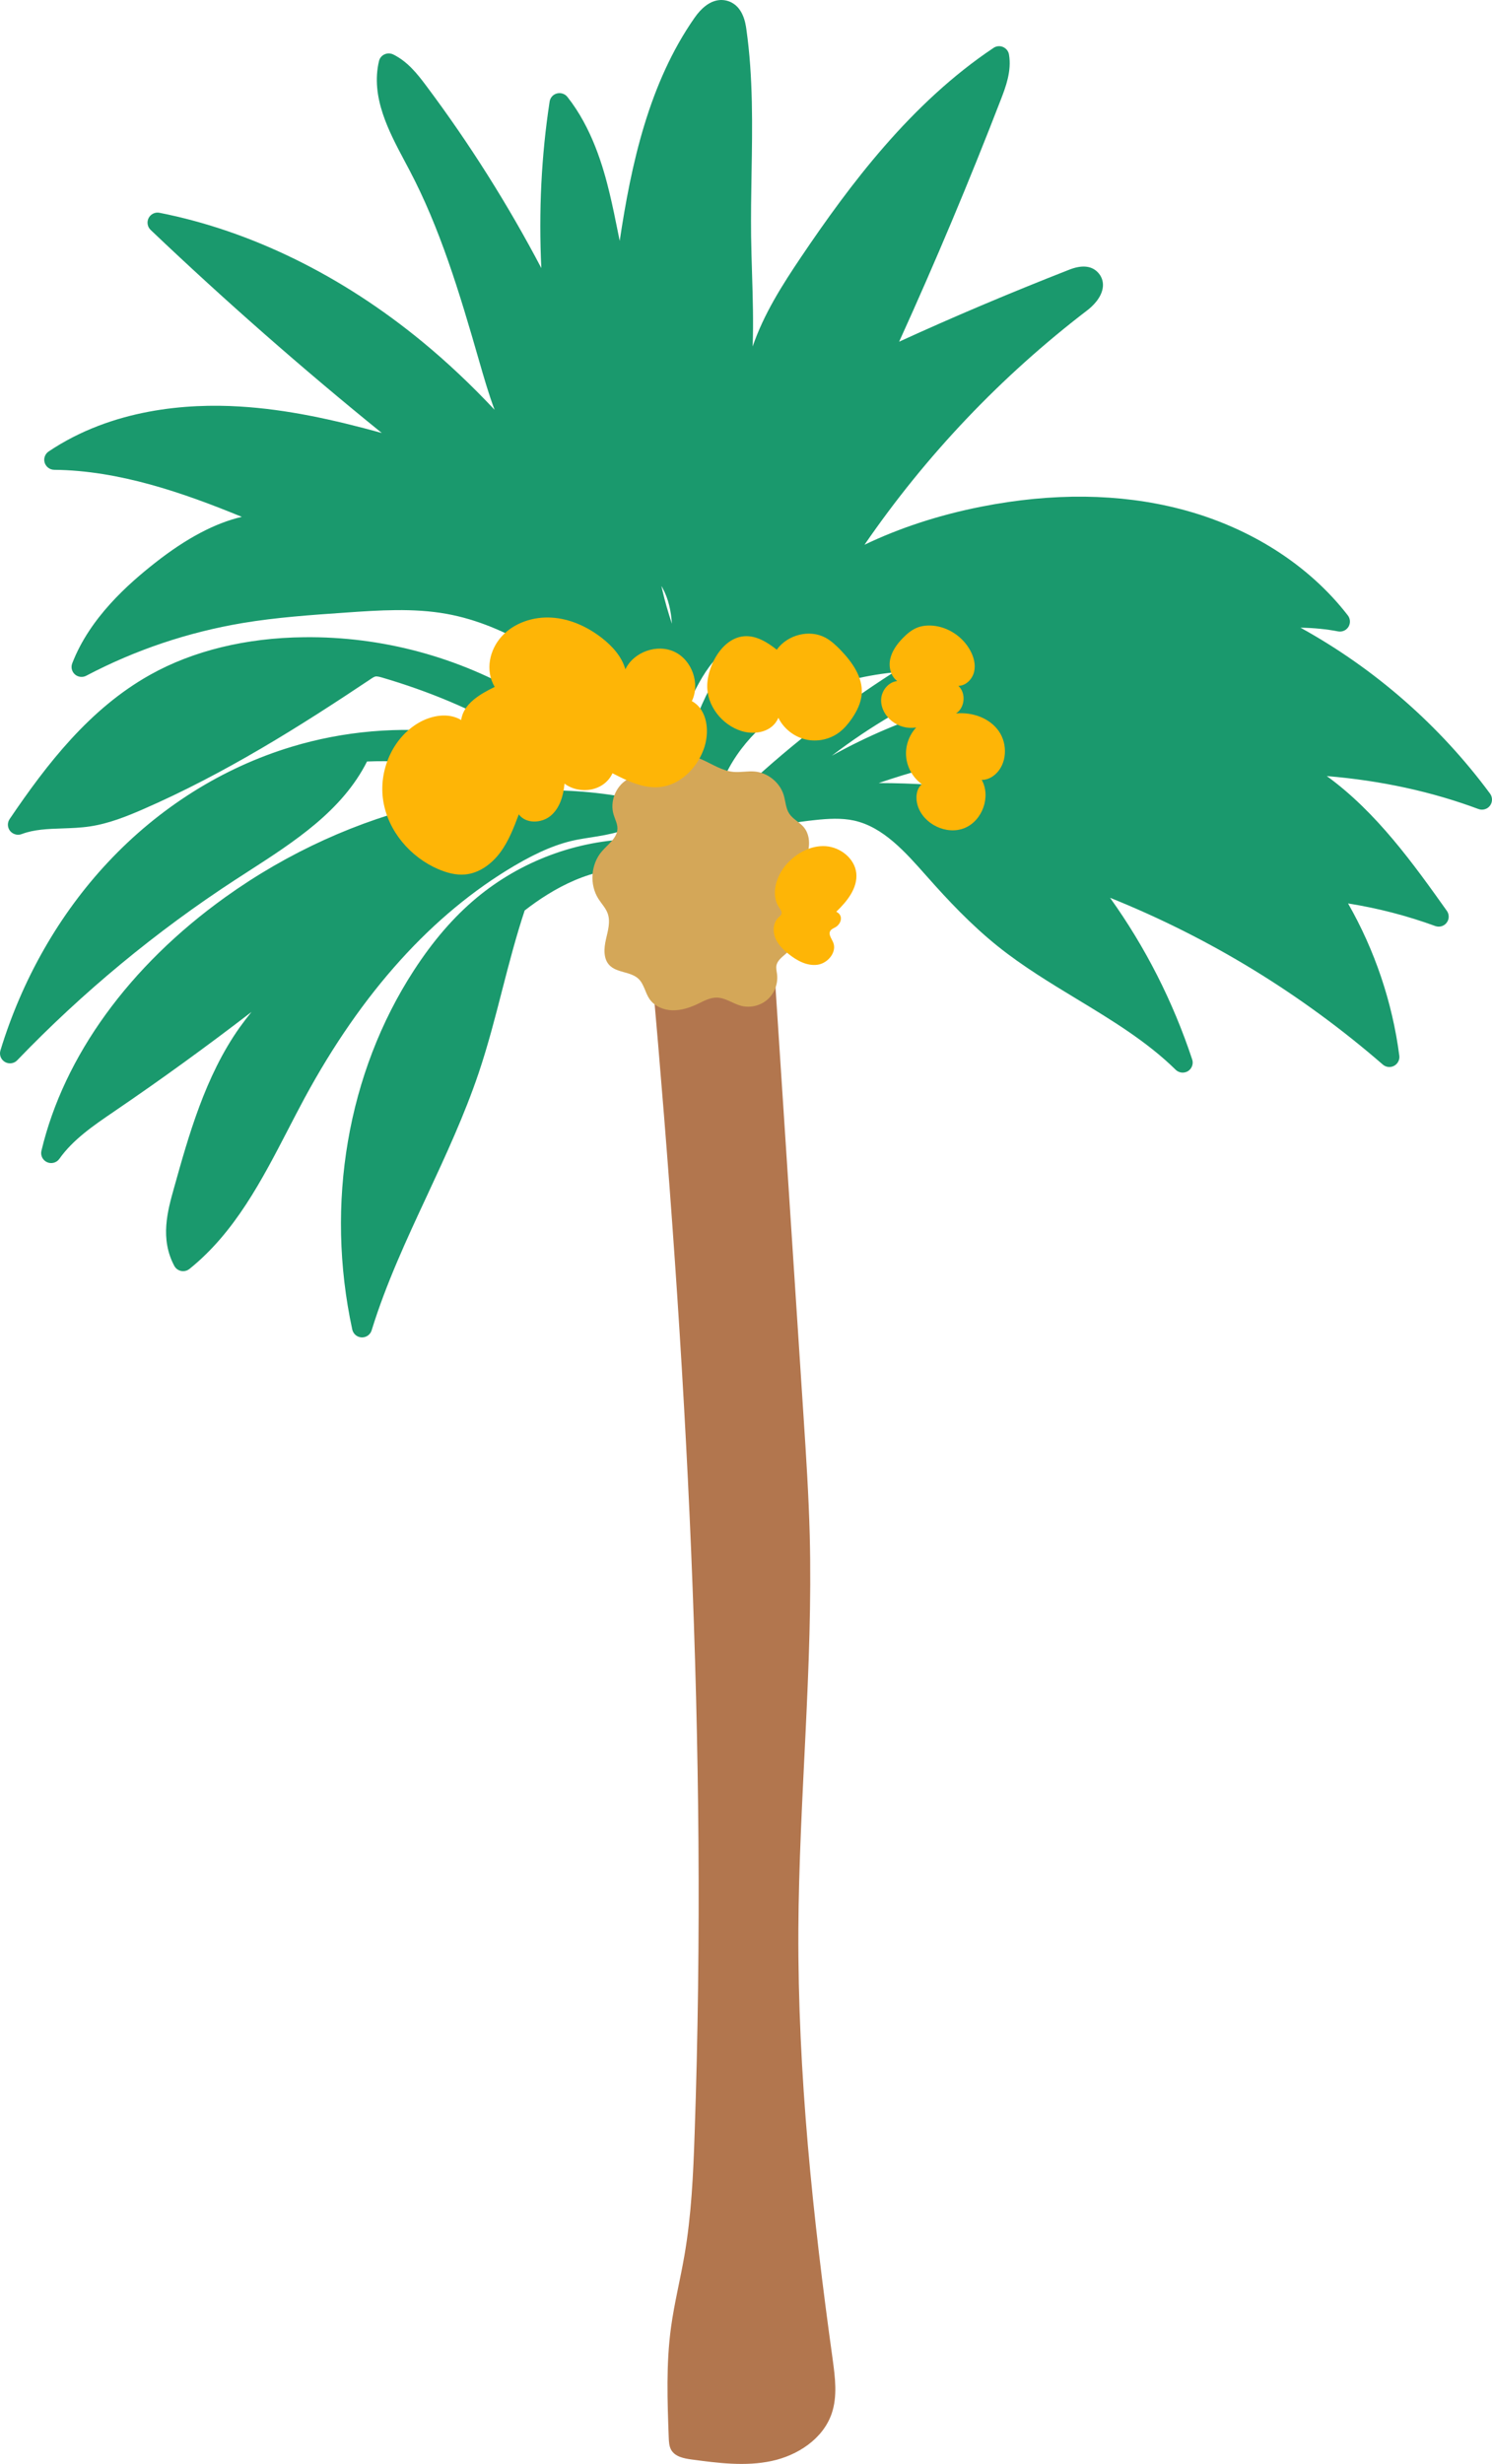 <?xml version="1.0" encoding="UTF-8" standalone="no"?>
<svg
   width="371.02"
   zoomAndPan="magnify"
   viewBox="0 0 278.265 459.347"
   height="612.463"
   preserveAspectRatio="xMidYMid"
   version="1.0"
   id="svg286"
   xmlns="http://www.w3.org/2000/svg"
   xmlns:svg="http://www.w3.org/2000/svg">
  <defs
     id="defs23">
    <clipPath
       id="d17b36c70b">
      <path
         d="M 37.422,58 H 316 V 308 H 37.422 Z m 0,0"
         clip-rule="nonzero"
         id="path2" />
    </clipPath>
    <clipPath
       id="f834443702">
      <path
         d="m 159,232 h 35 v 285.988 h -35 z m 0,0"
         clip-rule="nonzero"
         id="path3" />
    </clipPath>
  </defs>
  <g
     clip-path="url(#d17b36c70b)"
     id="g26"
     transform="translate(-37.663,-58.064)">
    <path
       fill="#1a996d"
       d="M 39.539,212.969 C 39.035,212.336 39,211.438 39.461,210.758 46.395,200.527 54.375,190.18 65.676,183.859 c 7.992,-4.477 17.918,-6.895 28.699,-6.996 14.547,-0.176 28.805,3.691 41.305,11.082 0.77,0.461 1.117,1.402 0.805,2.258 -0.242,0.652 -0.668,1.863 -1.094,3.082 -0.184,0.531 -0.609,0.98 -1.129,1.176 -0.52,0.195 -1.117,0.184 -1.602,-0.094 -6.992,-4.051 -14.938,-7.398 -23.633,-9.957 -0.426,-0.125 -1.004,-0.285 -1.324,-0.23 -0.277,0.047 -0.691,0.324 -1.051,0.578 -12.91,8.621 -26.984,17.516 -42.395,24.215 -2.867,1.242 -6.219,2.613 -9.801,3.156 -1.738,0.262 -3.492,0.32 -5.184,0.379 -2.719,0.09 -5.273,0.184 -7.578,1.059 -0.219,0.082 -0.438,0.125 -0.668,0.125 -0.578,-0.023 -1.117,-0.273 -1.488,-0.723 z m 42.074,9.07 2.316,-1.5 c 8.625,-5.559 17.555,-11.312 22.184,-20.508 4.309,-0.172 8.66,0.035 12.922,0.621 0.586,0.082 1.176,-0.125 1.59,-0.551 0.52,-0.531 1.348,-1.383 1.773,-1.672 0.84,-0.047 1.566,-0.656 1.738,-1.508 0.184,-0.965 -0.402,-1.91 -1.348,-2.164 -0.172,-0.043 -0.344,-0.066 -0.516,-0.078 -10.078,-1.234 -20.539,-0.336 -30.246,2.613 -12.844,3.887 -24.684,11.324 -34.23,21.523 -9.066,9.668 -16,21.797 -20.051,35.078 -0.254,0.832 0.09,1.715 0.84,2.152 0.297,0.176 0.621,0.254 0.945,0.254 0.492,0 0.988,-0.195 1.348,-0.574 12.23,-12.719 25.938,-24.055 40.734,-33.688 z m 75.625,-14.758 c -25.086,-5.535 -54.086,1.211 -77.582,18.059 -17.91,12.844 -30.07,29.625 -34.266,47.262 -0.207,0.871 0.23,1.758 1.051,2.129 0.816,0.367 1.773,0.102 2.289,-0.621 2.547,-3.617 6.453,-6.273 10.23,-8.84 l 0.297,-0.207 c 8.582,-5.848 17.047,-11.984 25.316,-18.348 -0.781,0.965 -1.531,1.945 -2.258,2.957 -6.391,9.047 -9.488,20.164 -12.23,29.973 -1.164,4.164 -2.613,9.355 0.082,14.41 0.262,0.492 0.723,0.84 1.277,0.953 0.125,0.023 0.254,0.035 0.379,0.035 0.426,0 0.84,-0.137 1.176,-0.414 8.441,-6.777 13.488,-16.527 18.371,-25.953 1.012,-1.957 2.027,-3.914 3.062,-5.836 10.687,-19.773 23.875,-34.367 39.195,-43.391 4.492,-2.648 8.234,-4.191 11.781,-4.859 0.762,-0.148 1.555,-0.266 2.352,-0.391 3.57,-0.562 7.602,-1.207 10.352,-3.73 0.52,-0.469 0.727,-1.184 0.543,-1.863 -0.195,-0.656 -0.738,-1.176 -1.418,-1.324 z m -0.297,7.48 c -0.312,-0.184 -0.66,-0.297 -1.027,-0.273 -10.699,0.219 -21.121,4.109 -29.359,10.957 -4.281,3.566 -8.117,8.008 -11.734,13.582 -12.359,19.059 -16.527,43.449 -11.461,66.895 0.184,0.828 0.898,1.438 1.75,1.473 0.023,0 0.059,0 0.082,0 0.816,0 1.543,-0.531 1.785,-1.324 2.648,-8.609 6.543,-16.988 10.32,-25.09 3.441,-7.402 7,-15.047 9.664,-22.953 1.703,-5.062 3.051,-10.289 4.352,-15.352 1.266,-4.918 2.582,-9.992 4.203,-14.871 5.16,-4.02 12.844,-8.473 20.918,-7.699 0.852,0.078 1.645,-0.426 1.934,-1.234 0.242,-0.656 0.945,-2.633 -1.426,-4.109 z m 158.605,-6.488 c -0.492,0.652 -1.371,0.906 -2.141,0.621 -8.684,-3.246 -18.176,-5.309 -28.289,-6.148 9.309,6.758 16.195,16.426 22.391,25.125 0.473,0.668 0.461,1.566 -0.035,2.211 -0.492,0.656 -1.359,0.898 -2.129,0.621 -5.266,-1.922 -10.723,-3.336 -16.262,-4.211 4.984,8.711 8.27,18.438 9.559,28.383 0.102,0.77 -0.289,1.52 -0.969,1.887 -0.68,0.367 -1.52,0.277 -2.105,-0.23 -15.191,-13.18 -32.273,-23.617 -50.875,-31.098 6.602,9.219 11.738,19.336 15.32,30.145 0.273,0.816 -0.059,1.715 -0.785,2.176 -0.301,0.184 -0.645,0.273 -0.988,0.273 -0.473,0 -0.957,-0.184 -1.316,-0.539 -5.355,-5.262 -11.988,-9.277 -18.414,-13.168 -4.941,-2.992 -10.055,-6.09 -14.664,-9.773 -5.137,-4.109 -9.512,-8.816 -13.105,-12.867 l -0.266,-0.297 c -3.984,-4.504 -8.109,-9.164 -13.555,-10.348 -2.328,-0.508 -4.84,-0.348 -7.211,-0.094 -3.605,0.379 -7.211,1.012 -10.723,1.852 -0.543,0.129 -1.105,0.012 -1.543,-0.309 -0.449,-0.336 -0.715,-0.84 -0.75,-1.395 -0.012,-0.102 -0.023,-0.195 -0.059,-0.285 l -1.715,-1.453 c -0.402,-0.344 -0.645,-0.84 -0.668,-1.367 -0.012,-0.531 0.195,-1.035 0.578,-1.406 9.051,-8.641 18.934,-16.41 29.473,-23.156 -5.91,0.621 -11.207,2.027 -15.824,4.223 -7.406,3.523 -13.234,9.348 -16,15.977 -0.23,0.566 -0.738,0.98 -1.324,1.105 -0.598,0.125 -1.223,-0.047 -1.672,-0.461 -0.137,-0.125 -0.504,-0.473 -2.465,-0.207 -0.574,0.07 -1.16,-0.125 -1.574,-0.539 -0.418,-0.414 -0.613,-1.004 -0.52,-1.578 1.219,-8.516 4.996,-16.906 10.734,-24.207 -2.293,0.887 -4.031,2.59 -4.977,3.707 -2.039,2.406 -3.465,5.422 -4.836,8.324 -0.312,0.664 -0.98,1.07 -1.695,1.07 -0.137,0 -0.266,-0.012 -0.402,-0.047 -0.852,-0.184 -1.461,-0.945 -1.461,-1.809 -0.012,-1.047 0.043,-2.129 0.113,-3.223 -1,-0.461 -1.934,-1.105 -2.625,-1.863 -0.336,-0.367 -0.633,-0.762 -0.887,-1.164 -0.07,0.195 -0.172,0.379 -0.301,0.555 -2.336,2.922 -4.203,4.121 -5.84,5.18 -0.309,0.195 -0.656,0.297 -1.012,0.297 -0.414,0 -0.82,-0.137 -1.164,-0.402 -8.363,-6.594 -18.23,-13.812 -29.645,-15.859 -6.152,-1.105 -12.602,-0.668 -18.832,-0.23 -6.336,0.438 -12.879,0.887 -19.188,1.945 -10.195,1.715 -20.02,5.016 -29.164,9.828 -0.691,0.367 -1.531,0.254 -2.109,-0.254 -0.574,-0.516 -0.781,-1.332 -0.492,-2.07 3.281,-8.496 10.434,-14.789 15.523,-18.785 5.781,-4.535 11.117,-7.355 16.102,-8.516 -10.988,-4.512 -22.906,-8.645 -35,-8.77 -0.82,-0.012 -1.531,-0.555 -1.773,-1.336 -0.23,-0.785 0.066,-1.625 0.746,-2.082 11.887,-7.977 25.914,-8.969 35.59,-8.383 8.871,0.531 17.484,2.441 26.547,4.938 -14.855,-12.027 -29.32,-24.734 -43.121,-37.863 -0.598,-0.578 -0.746,-1.477 -0.367,-2.211 0.379,-0.738 1.211,-1.141 2.016,-0.98 17.047,3.363 34,11.672 49.02,24.035 4.629,3.809 9.133,8.055 13.484,12.695 -1.105,-2.949 -1.98,-5.988 -2.844,-8.98 -3.777,-13.164 -7.371,-24.953 -13.059,-35.746 l -0.797,-1.5 c -3.016,-5.66 -6.449,-12.07 -4.859,-18.781 0.125,-0.555 0.508,-1.016 1.023,-1.254 0.52,-0.242 1.117,-0.23 1.625,0.012 2.637,1.301 4.445,3.531 6.207,5.902 8.016,10.703 15.191,22.086 21.422,33.93 -0.504,-10.555 0,-20.957 1.547,-31.039 0.113,-0.738 0.645,-1.336 1.367,-1.52 0.727,-0.184 1.488,0.066 1.949,0.645 4.594,5.812 6.691,13.051 7.875,17.988 0.578,2.43 1.086,4.891 1.559,7.273 0.102,0.52 0.207,1.047 0.32,1.578 2.152,-14.352 5.449,-29.383 13.949,-41.574 2.59,-3.715 5.078,-3.543 6.344,-3.105 2.73,0.93 3.18,4.152 3.328,5.211 1.281,8.98 1.117,18.141 0.969,27.004 -0.07,3.797 -0.125,7.723 -0.082,11.555 0.035,2.359 0.105,4.719 0.176,7.078 0.137,4.445 0.273,8.98 0.113,13.523 2.086,-6.098 5.598,-11.578 9.031,-16.676 9.109,-13.5 20.488,-28.695 35.898,-38.996 0.531,-0.355 1.199,-0.414 1.773,-0.16 0.578,0.254 1.004,0.77 1.105,1.402 0.531,3.086 -0.645,6.125 -1.496,8.336 -5.863,15.18 -12.242,30.352 -18.992,45.199 10.191,-4.664 20.617,-9.07 31.719,-13.422 2.316,-0.91 4.102,-0.758 5.297,0.449 0.703,0.703 1.062,1.645 0.992,2.637 -0.148,2.195 -2.199,3.922 -2.82,4.406 -16.172,12.363 -30.152,27.07 -41.648,43.785 6.543,-3.133 13.809,-5.527 21.789,-7.102 13.328,-2.625 25.789,-2.477 37.055,0.426 12.863,3.312 23.98,10.367 31.305,19.852 0.473,0.613 0.516,1.465 0.113,2.121 -0.402,0.656 -1.172,1 -1.945,0.852 -2.152,-0.414 -4.422,-0.645 -7.004,-0.691 13.832,7.629 25.973,18.23 35.371,30.961 0.473,0.668 0.461,1.578 -0.035,2.234 z m -122.754,-9.312 c 6.715,-3.742 13.844,-6.746 21.191,-8.922 -1.301,-0.527 -2.578,-0.863 -3.832,-0.863 -0.242,0 -0.496,0.012 -0.738,0.035 -1.82,0.195 -3.617,1.176 -5.309,2.152 -3.941,2.301 -7.719,4.836 -11.312,7.598 z m 8.754,5.086 c 6.438,0 12.82,0.484 18.91,1.012 -0.699,-1.875 -1.023,-3.887 -0.941,-5.891 -6.094,1.23 -12.094,2.867 -17.969,4.879 z m -40.52,-36.715 c 0.047,0.242 0.105,0.484 0.164,0.723 0.48,2.133 1.105,4.215 1.785,6.285 -0.152,-2.359 -0.637,-4.637 -1.754,-6.688 -0.055,-0.113 -0.125,-0.219 -0.195,-0.32 z m 0,0"
       fill-opacity="1"
       fill-rule="nonzero"
       id="path26" />
  </g>
  <g
     clip-path="url(#f834443702)"
     id="g27"
     transform="translate(-37.663,-58.064)">
    <path
       fill="#b2764e"
       d="m 192.781,508.008 c -1.613,4.73 -6.355,7.828 -11.238,8.863 -4.887,1.035 -9.953,0.379 -14.906,-0.289 -1.418,-0.195 -3.027,-0.504 -3.766,-1.738 -0.414,-0.688 -0.449,-1.527 -0.484,-2.324 -0.254,-6.871 -0.508,-13.777 0.426,-20.59 0.613,-4.5 1.73,-8.91 2.5,-13.387 1.301,-7.504 1.648,-15.133 1.902,-22.742 2.508,-72.328 -1.566,-144.734 -8.008,-216.82 8.789,-3.984 15.629,-5.066 22.484,-6.16 1.945,29.789 3.891,59.586 5.84,89.375 0.484,7.355 0.953,14.699 1.152,22.062 0.621,24.551 -1.992,49.078 -2.121,73.641 -0.125,26.762 2.707,53.465 6.391,79.969 0.461,3.398 0.922,6.918 -0.172,10.141 z m 0,0"
       fill-opacity="1"
       fill-rule="nonzero"
       id="path27" />
  </g>
  <path
     fill="#d4a758"
     d="m 150.329,169.175 c 0.816,2.555 -0.484,5.605 -2.879,6.805 0.621,1.426 -2.191,2.219 -2.617,3.902 -0.148,0.574 0.023,1.172 0.094,1.77 0.207,1.738 -0.484,3.559 -1.809,4.707 -1.312,1.152 -3.215,1.59 -4.906,1.152 -1.555,-0.414 -2.938,-1.52 -4.551,-1.531 -1.254,-0.012 -2.395,0.633 -3.523,1.176 -1.484,0.703 -3.098,1.23 -4.734,1.195 -1.648,-0.047 -3.328,-0.746 -4.262,-2.094 -0.816,-1.188 -1.012,-2.773 -2.051,-3.766 -1.461,-1.402 -4.055,-1.09 -5.445,-2.566 -1.141,-1.207 -1.016,-3.129 -0.645,-4.754 0.367,-1.621 0.898,-3.348 0.32,-4.914 -0.367,-0.988 -1.129,-1.77 -1.703,-2.668 -1.719,-2.684 -1.441,-6.469 0.633,-8.875 1.152,-1.336 2.891,-2.496 2.902,-4.258 0.012,-0.898 -0.461,-1.727 -0.715,-2.59 -0.715,-2.371 0.336,-5.168 2.441,-6.48 0.668,-0.414 1.418,-0.703 2.039,-1.188 0.566,-0.438 0.992,-1.023 1.496,-1.527 2.641,-2.625 7.051,-2.57 10.473,-1.082 1.945,0.852 3.777,2.117 5.895,2.312 1.312,0.125 2.648,-0.184 3.965,-0.07 2.465,0.219 4.707,2.051 5.422,4.41 0.348,1.16 0.371,2.461 1.051,3.477 0.68,1.012 1.875,1.539 2.66,2.461 1.391,1.633 1.195,4.121 0.32,6.078 -0.656,1.461 -1.656,2.863 -1.59,4.465 0.105,1.602 1.234,2.934 1.719,4.453 z m 0,0"
     fill-opacity="1"
     fill-rule="nonzero"
     id="path28" />
  <path
     fill="#feb506"
     d="m 155.97,169.972 c 1.441,0.711 0.879,2.312 -0.172,2.898 -0.344,0.195 -0.746,0.336 -0.945,0.68 -0.391,0.656 0.23,1.414 0.531,2.117 0.762,1.82 -0.98,3.926 -2.926,4.191 -1.957,0.262 -3.848,-0.773 -5.391,-2.016 -1.047,-0.84 -2.039,-1.828 -2.512,-3.086 -0.469,-1.254 -0.332,-2.816 0.66,-3.738 0.195,-0.184 0.438,-0.359 0.527,-0.621 0.129,-0.414 -0.172,-0.82 -0.414,-1.176 -1.668,-2.473 -0.562,-5.973 1.441,-8.184 1.84,-2.035 4.512,-3.477 7.254,-3.281 2.742,0.199 5.391,2.305 5.68,5.031 0.277,2.785 -1.719,5.25 -3.734,7.184 z m 30.316,-33.656 c -1.695,-2.43 -4.848,-3.59 -7.98,-3.312 1.668,-1.074 1.898,-3.801 0.438,-5.137 1.402,-0.031 2.59,-1.23 2.926,-2.602 0.332,-1.367 -0.059,-2.816 -0.738,-4.039 -1.406,-2.555 -4.137,-4.371 -7.051,-4.59 -0.988,-0.07 -2.004,0.031 -2.914,0.414 -1.023,0.426 -1.875,1.172 -2.648,1.969 -1.047,1.09 -1.969,2.367 -2.293,3.855 -0.32,1.484 0.094,3.188 1.316,4.098 -1.602,0.16 -2.859,1.68 -2.996,3.266 -0.137,1.602 0.715,3.18 1.969,4.18 1.258,1 2.867,1.473 4.562,1.207 -1.371,1.465 -2.074,3.535 -1.867,5.527 0.195,1.988 1.289,3.879 2.926,5.039 -1.105,0.945 -1.211,2.66 -0.77,4.039 1.094,3.43 5.355,5.492 8.695,4.156 3.352,-1.348 4.984,-5.848 3.234,-9 0.91,0.035 1.797,-0.391 2.488,-0.988 2.234,-1.945 2.395,-5.652 0.703,-8.082 z m -32.363,-17.449 c -2.961,-1.574 -7.039,-0.551 -9.055,2.258 -1.75,-1.395 -3.824,-2.672 -6.059,-2.512 -2.879,0.219 -5.043,2.797 -6.105,5.48 -0.457,1.164 -0.77,2.395 -0.805,3.648 -0.094,3.82 2.754,7.422 6.414,8.551 2.5,0.773 5.715,0.207 6.855,-2.473 0.977,1.988 2.879,3.508 5.043,4.027 2.168,0.52 4.551,0.023 6.324,-1.324 0.922,-0.703 1.68,-1.598 2.336,-2.555 0.945,-1.383 1.719,-2.934 1.844,-4.594 0.242,-3.117 -1.785,-5.938 -3.949,-8.195 -0.852,-0.871 -1.762,-1.734 -2.844,-2.312 z m -24.891,11.844 c 1.578,-3.246 0.047,-7.629 -3.215,-9.184 -3.246,-1.555 -7.637,0 -9.18,3.258 -0.68,-2.406 -2.465,-4.363 -4.445,-5.895 -2.695,-2.082 -5.941,-3.555 -9.34,-3.75 -3.398,-0.207 -6.957,0.965 -9.262,3.473 -2.301,2.512 -3.156,6.391 -1.324,9.449 -2.75,1.336 -5.852,3.145 -6.254,6.172 -2.359,-1.43 -5.492,-0.887 -7.887,0.492 -4.93,2.832 -7.559,8.98 -6.648,14.598 0.898,5.617 5.047,10.473 10.273,12.719 1.566,0.664 3.262,1.137 4.965,0.988 2.648,-0.23 4.977,-1.957 6.566,-4.086 1.59,-2.129 2.543,-4.648 3.477,-7.125 1.312,1.797 4.25,1.691 5.957,0.254 1.703,-1.438 2.371,-3.766 2.566,-5.984 2.855,2.129 7.395,1.438 8.949,-1.934 2.789,1.438 5.793,2.91 8.914,2.566 3.699,-0.414 6.738,-3.43 8.051,-6.918 1.223,-3.188 0.832,-7.469 -2.164,-9.094 z m 0,0"
     fill-opacity="1"
     fill-rule="nonzero"
     id="path29" />
</svg>
